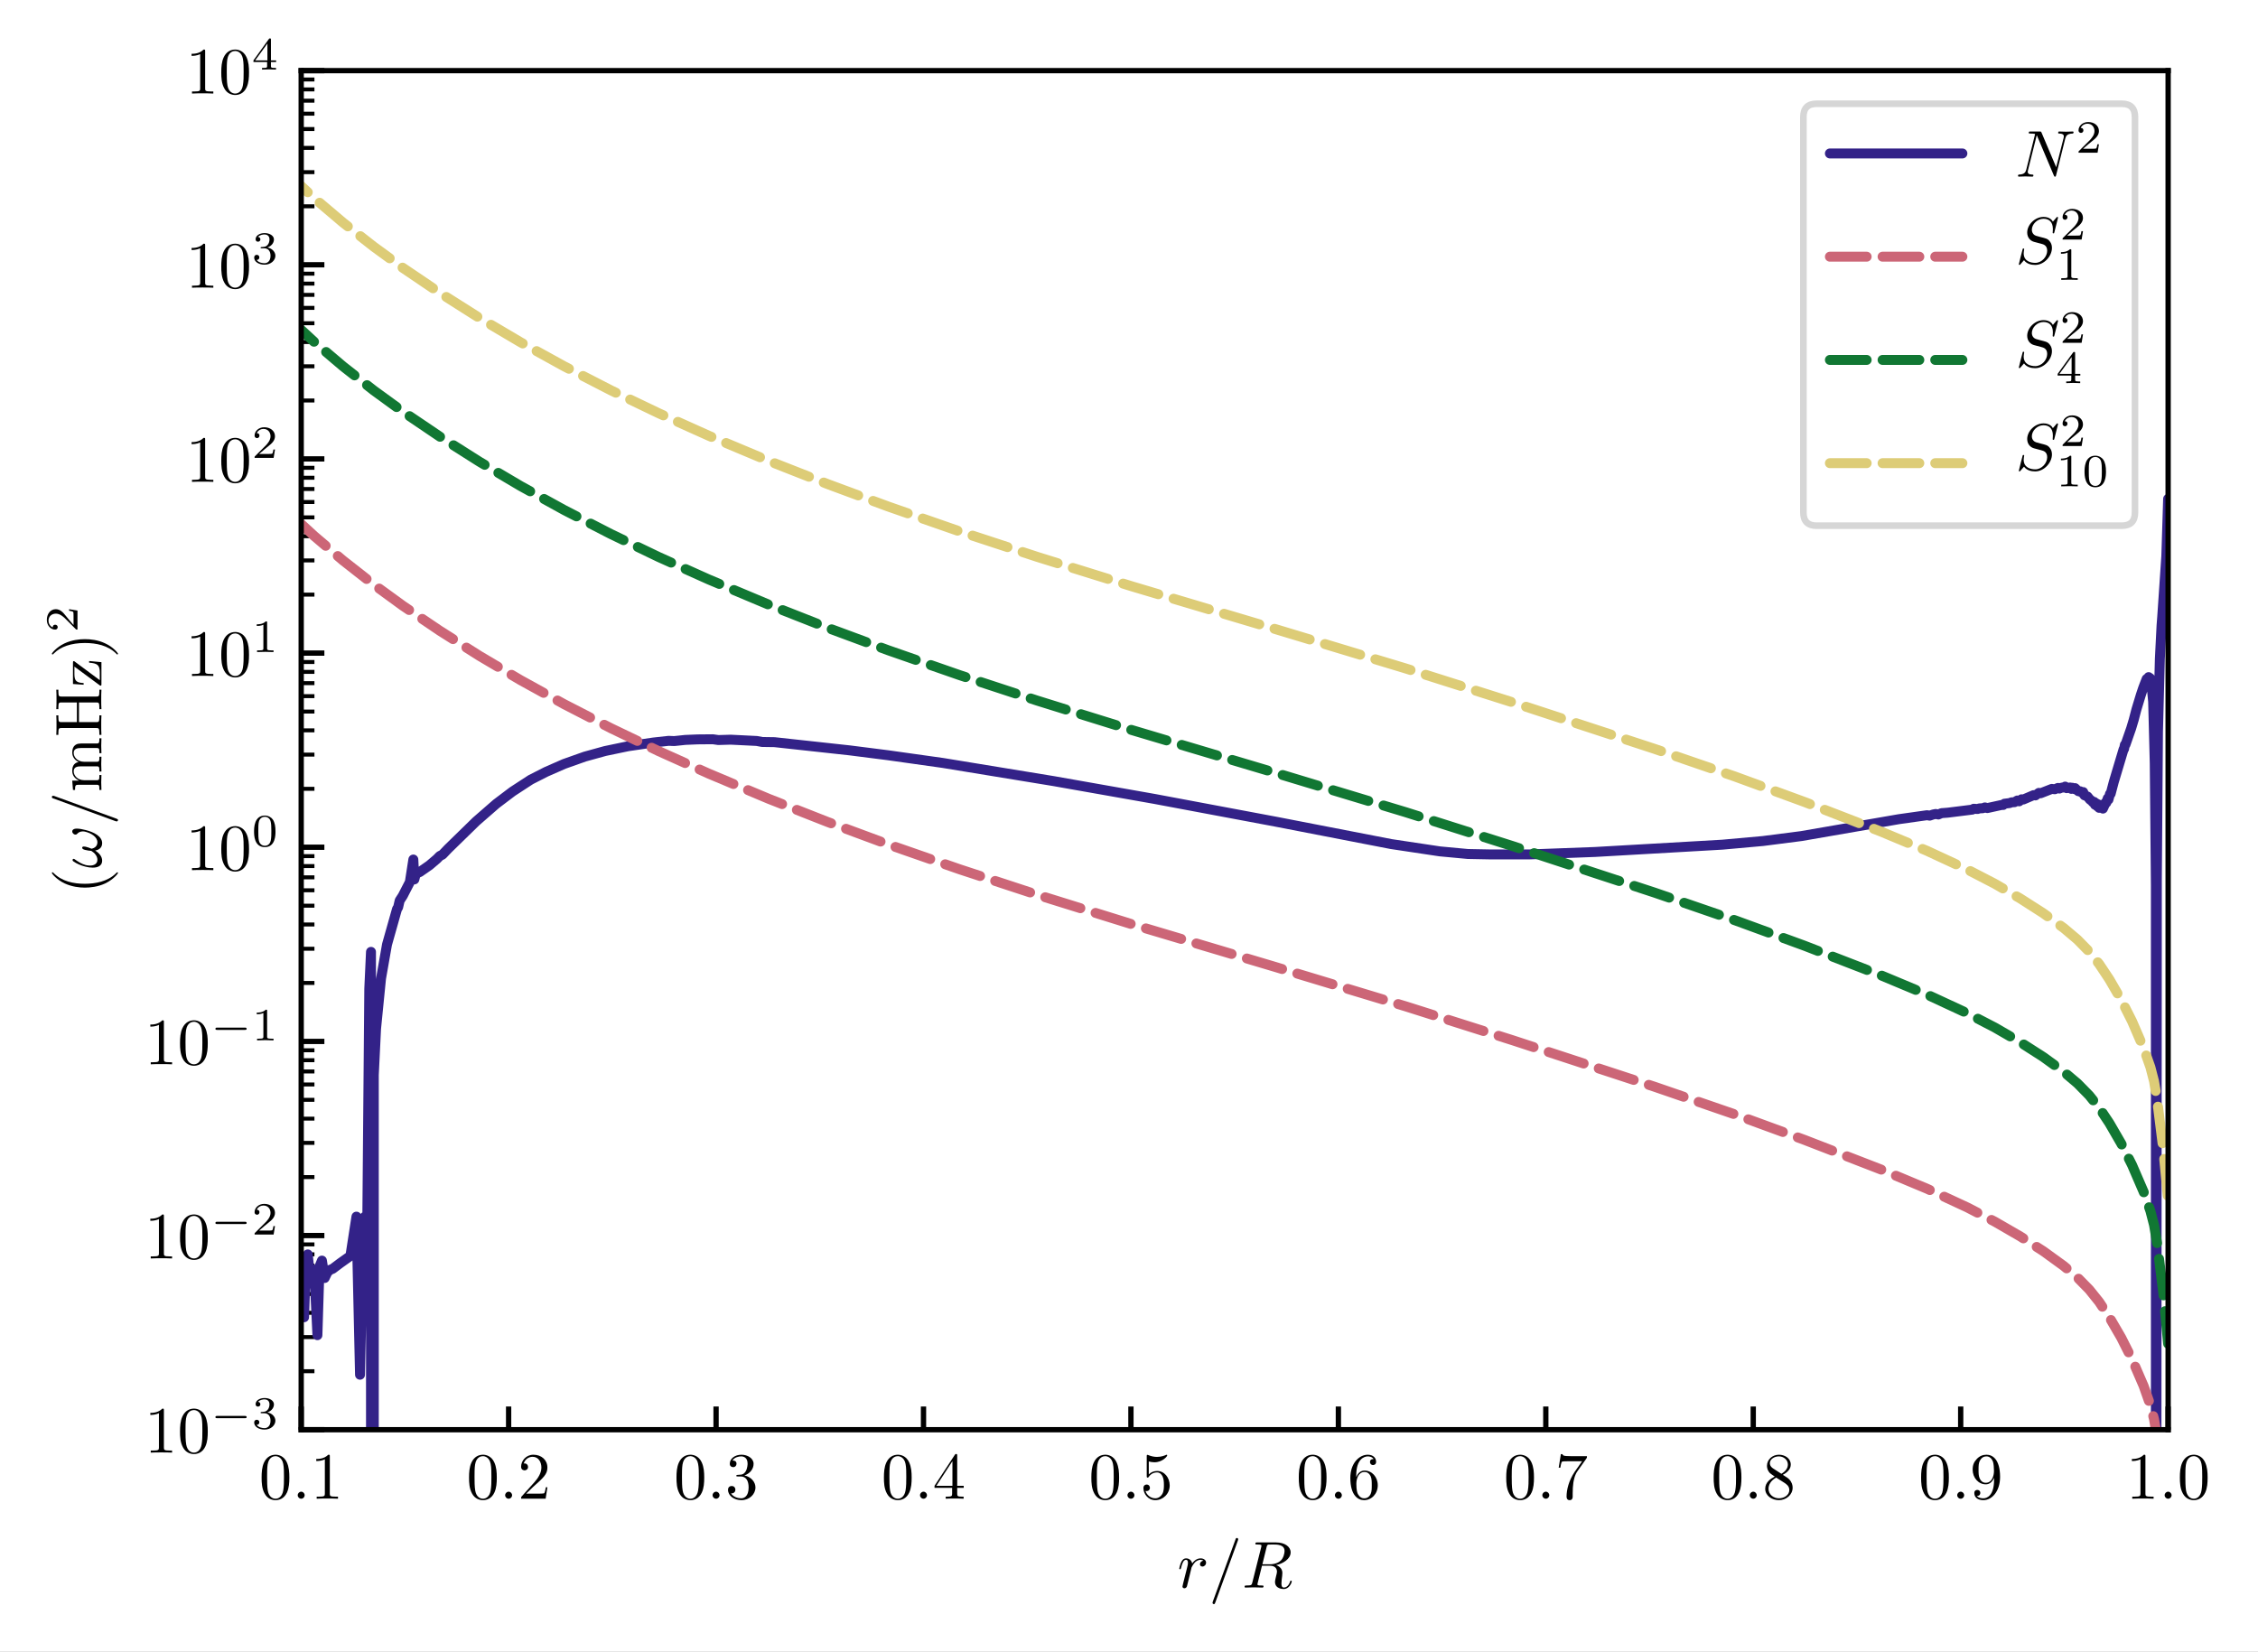 <?xml version="1.0" encoding="UTF-8"?>
<svg xmlns="http://www.w3.org/2000/svg" xmlns:xlink="http://www.w3.org/1999/xlink" width="340.816pt" height="249.306pt" viewBox="0 0 340.816 249.306" version="1.1">
<rect x="0" y="0" width="340.816" height="249.306" fill="#808080" stroke="none"/>
<defs>
<g>
<symbol overflow="visible" id="glyph0-0">
<path style="stroke:none;" d=""/>
</symbol>
<symbol overflow="visible" id="glyph0-1">
<path style="stroke:none;" d="M 4.578 -3.188 C 4.578 -3.984 4.531 -4.781 4.188 -5.516 C 3.734 -6.484 2.906 -6.641 2.5 -6.641 C 1.891 -6.641 1.172 -6.375 0.75 -5.453 C 0.438 -4.766 0.391 -3.984 0.391 -3.188 C 0.391 -2.438 0.422 -1.547 0.844 -0.781 C 1.266 0.016 2 0.219 2.484 0.219 C 3.016 0.219 3.781 0.016 4.219 -0.938 C 4.531 -1.625 4.578 -2.406 4.578 -3.188 Z M 3.766 -3.312 C 3.766 -2.562 3.766 -1.891 3.656 -1.25 C 3.5 -0.297 2.938 0 2.484 0 C 2.094 0 1.5 -0.25 1.328 -1.203 C 1.219 -1.797 1.219 -2.719 1.219 -3.312 C 1.219 -3.953 1.219 -4.609 1.297 -5.141 C 1.484 -6.328 2.234 -6.422 2.484 -6.422 C 2.812 -6.422 3.469 -6.234 3.656 -5.25 C 3.766 -4.688 3.766 -3.938 3.766 -3.312 Z M 3.766 -3.312 "/>
</symbol>
<symbol overflow="visible" id="glyph0-2">
<path style="stroke:none;" d="M 4.172 0 L 4.172 -0.312 L 3.859 -0.312 C 2.953 -0.312 2.938 -0.422 2.938 -0.781 L 2.938 -6.375 C 2.938 -6.625 2.938 -6.641 2.703 -6.641 C 2.078 -6 1.203 -6 0.891 -6 L 0.891 -5.688 C 1.094 -5.688 1.672 -5.688 2.188 -5.953 L 2.188 -0.781 C 2.188 -0.422 2.156 -0.312 1.266 -0.312 L 0.953 -0.312 L 0.953 0 C 1.297 -0.031 2.156 -0.031 2.562 -0.031 C 2.953 -0.031 3.828 -0.031 4.172 0 Z M 4.172 0 "/>
</symbol>
<symbol overflow="visible" id="glyph0-3">
<path style="stroke:none;" d="M 4.469 -1.734 L 4.234 -1.734 C 4.172 -1.438 4.109 -1 4 -0.844 C 3.938 -0.766 3.281 -0.766 3.062 -0.766 L 1.266 -0.766 L 2.328 -1.797 C 3.875 -3.172 4.469 -3.703 4.469 -4.703 C 4.469 -5.844 3.578 -6.641 2.359 -6.641 C 1.234 -6.641 0.5 -5.719 0.5 -4.828 C 0.5 -4.281 1 -4.281 1.031 -4.281 C 1.203 -4.281 1.547 -4.391 1.547 -4.812 C 1.547 -5.062 1.359 -5.328 1.016 -5.328 C 0.938 -5.328 0.922 -5.328 0.891 -5.312 C 1.109 -5.969 1.656 -6.328 2.234 -6.328 C 3.141 -6.328 3.562 -5.516 3.562 -4.703 C 3.562 -3.906 3.078 -3.125 2.516 -2.5 L 0.609 -0.375 C 0.5 -0.266 0.5 -0.234 0.5 0 L 4.203 0 Z M 4.469 -1.734 "/>
</symbol>
<symbol overflow="visible" id="glyph0-4">
<path style="stroke:none;" d="M 4.562 -1.703 C 4.562 -2.516 3.922 -3.297 2.891 -3.516 C 3.703 -3.781 4.281 -4.469 4.281 -5.266 C 4.281 -6.078 3.406 -6.641 2.453 -6.641 C 1.453 -6.641 0.688 -6.047 0.688 -5.281 C 0.688 -4.953 0.906 -4.766 1.203 -4.766 C 1.5 -4.766 1.703 -4.984 1.703 -5.281 C 1.703 -5.766 1.234 -5.766 1.094 -5.766 C 1.391 -6.266 2.047 -6.391 2.406 -6.391 C 2.828 -6.391 3.375 -6.172 3.375 -5.281 C 3.375 -5.156 3.344 -4.578 3.094 -4.141 C 2.797 -3.656 2.453 -3.625 2.203 -3.625 C 2.125 -3.609 1.891 -3.594 1.812 -3.594 C 1.734 -3.578 1.672 -3.562 1.672 -3.469 C 1.672 -3.359 1.734 -3.359 1.906 -3.359 L 2.344 -3.359 C 3.156 -3.359 3.531 -2.688 3.531 -1.703 C 3.531 -0.344 2.844 -0.062 2.406 -0.062 C 1.969 -0.062 1.219 -0.234 0.875 -0.812 C 1.219 -0.766 1.531 -0.984 1.531 -1.359 C 1.531 -1.719 1.266 -1.922 0.984 -1.922 C 0.734 -1.922 0.422 -1.781 0.422 -1.344 C 0.422 -0.438 1.344 0.219 2.438 0.219 C 3.656 0.219 4.562 -0.688 4.562 -1.703 Z M 4.562 -1.703 "/>
</symbol>
<symbol overflow="visible" id="glyph0-5">
<path style="stroke:none;" d="M 4.688 -1.641 L 4.688 -1.953 L 3.703 -1.953 L 3.703 -6.484 C 3.703 -6.688 3.703 -6.75 3.531 -6.75 C 3.453 -6.75 3.422 -6.75 3.344 -6.625 L 0.281 -1.953 L 0.281 -1.641 L 2.938 -1.641 L 2.938 -0.781 C 2.938 -0.422 2.906 -0.312 2.172 -0.312 L 1.969 -0.312 L 1.969 0 C 2.375 -0.031 2.891 -0.031 3.312 -0.031 C 3.734 -0.031 4.25 -0.031 4.672 0 L 4.672 -0.312 L 4.453 -0.312 C 3.719 -0.312 3.703 -0.422 3.703 -0.781 L 3.703 -1.641 Z M 2.984 -1.953 L 0.562 -1.953 L 2.984 -5.672 Z M 2.984 -1.953 "/>
</symbol>
<symbol overflow="visible" id="glyph0-6">
<path style="stroke:none;" d="M 4.469 -2 C 4.469 -3.188 3.656 -4.188 2.578 -4.188 C 2.109 -4.188 1.672 -4.031 1.312 -3.672 L 1.312 -5.625 C 1.516 -5.562 1.844 -5.5 2.156 -5.5 C 3.391 -5.5 4.094 -6.406 4.094 -6.531 C 4.094 -6.594 4.062 -6.641 3.984 -6.641 C 3.984 -6.641 3.953 -6.641 3.906 -6.609 C 3.703 -6.516 3.219 -6.312 2.547 -6.312 C 2.156 -6.312 1.688 -6.391 1.219 -6.594 C 1.141 -6.625 1.109 -6.625 1.109 -6.625 C 1 -6.625 1 -6.547 1 -6.391 L 1 -3.438 C 1 -3.266 1 -3.188 1.141 -3.188 C 1.219 -3.188 1.234 -3.203 1.281 -3.266 C 1.391 -3.422 1.75 -3.969 2.562 -3.969 C 3.078 -3.969 3.328 -3.516 3.406 -3.328 C 3.562 -2.953 3.594 -2.578 3.594 -2.078 C 3.594 -1.719 3.594 -1.125 3.344 -0.703 C 3.109 -0.312 2.734 -0.062 2.281 -0.062 C 1.562 -0.062 0.984 -0.594 0.812 -1.172 C 0.844 -1.172 0.875 -1.156 0.984 -1.156 C 1.312 -1.156 1.484 -1.406 1.484 -1.641 C 1.484 -1.891 1.312 -2.141 0.984 -2.141 C 0.844 -2.141 0.5 -2.062 0.5 -1.609 C 0.5 -0.75 1.188 0.219 2.297 0.219 C 3.453 0.219 4.469 -0.734 4.469 -2 Z M 4.469 -2 "/>
</symbol>
<symbol overflow="visible" id="glyph0-7">
<path style="stroke:none;" d="M 4.562 -2.031 C 4.562 -3.297 3.672 -4.25 2.562 -4.25 C 1.891 -4.25 1.516 -3.75 1.312 -3.266 L 1.312 -3.516 C 1.312 -6.031 2.547 -6.391 3.062 -6.391 C 3.297 -6.391 3.719 -6.328 3.938 -5.984 C 3.781 -5.984 3.391 -5.984 3.391 -5.547 C 3.391 -5.234 3.625 -5.078 3.844 -5.078 C 4 -5.078 4.312 -5.172 4.312 -5.562 C 4.312 -6.156 3.875 -6.641 3.047 -6.641 C 1.766 -6.641 0.422 -5.359 0.422 -3.156 C 0.422 -0.484 1.578 0.219 2.5 0.219 C 3.609 0.219 4.562 -0.719 4.562 -2.031 Z M 3.656 -2.047 C 3.656 -1.562 3.656 -1.062 3.484 -0.703 C 3.188 -0.109 2.734 -0.062 2.5 -0.062 C 1.875 -0.062 1.578 -0.656 1.516 -0.812 C 1.328 -1.281 1.328 -2.078 1.328 -2.25 C 1.328 -3.031 1.656 -4.031 2.547 -4.031 C 2.719 -4.031 3.172 -4.031 3.484 -3.406 C 3.656 -3.047 3.656 -2.531 3.656 -2.047 Z M 3.656 -2.047 "/>
</symbol>
<symbol overflow="visible" id="glyph0-8">
<path style="stroke:none;" d="M 4.828 -6.422 L 2.406 -6.422 C 1.203 -6.422 1.172 -6.547 1.141 -6.734 L 0.891 -6.734 L 0.562 -4.688 L 0.812 -4.688 C 0.844 -4.844 0.922 -5.469 1.062 -5.594 C 1.125 -5.656 1.906 -5.656 2.031 -5.656 L 4.094 -5.656 L 2.984 -4.078 C 2.078 -2.734 1.75 -1.344 1.75 -0.328 C 1.75 -0.234 1.75 0.219 2.219 0.219 C 2.672 0.219 2.672 -0.234 2.672 -0.328 L 2.672 -0.844 C 2.672 -1.391 2.703 -1.938 2.781 -2.469 C 2.828 -2.703 2.953 -3.562 3.406 -4.172 L 4.75 -6.078 C 4.828 -6.188 4.828 -6.203 4.828 -6.422 Z M 4.828 -6.422 "/>
</symbol>
<symbol overflow="visible" id="glyph0-9">
<path style="stroke:none;" d="M 4.562 -1.672 C 4.562 -2.031 4.453 -2.484 4.062 -2.906 C 3.875 -3.109 3.719 -3.203 3.078 -3.609 C 3.797 -3.984 4.281 -4.5 4.281 -5.156 C 4.281 -6.078 3.406 -6.641 2.5 -6.641 C 1.5 -6.641 0.688 -5.906 0.688 -4.969 C 0.688 -4.797 0.703 -4.344 1.125 -3.875 C 1.234 -3.766 1.609 -3.516 1.859 -3.344 C 1.281 -3.047 0.422 -2.5 0.422 -1.5 C 0.422 -0.453 1.438 0.219 2.484 0.219 C 3.609 0.219 4.562 -0.609 4.562 -1.672 Z M 3.844 -5.156 C 3.844 -4.578 3.453 -4.109 2.859 -3.766 L 1.625 -4.562 C 1.172 -4.859 1.125 -5.188 1.125 -5.359 C 1.125 -5.969 1.781 -6.391 2.484 -6.391 C 3.203 -6.391 3.844 -5.875 3.844 -5.156 Z M 4.062 -1.312 C 4.062 -0.578 3.312 -0.062 2.5 -0.062 C 1.641 -0.062 0.922 -0.672 0.922 -1.5 C 0.922 -2.078 1.234 -2.719 2.078 -3.188 L 3.312 -2.406 C 3.594 -2.219 4.062 -1.922 4.062 -1.312 Z M 4.062 -1.312 "/>
</symbol>
<symbol overflow="visible" id="glyph0-10">
<path style="stroke:none;" d="M 4.562 -3.281 C 4.562 -5.969 3.406 -6.641 2.516 -6.641 C 1.969 -6.641 1.484 -6.453 1.062 -6.016 C 0.641 -5.562 0.422 -5.141 0.422 -4.391 C 0.422 -3.156 1.297 -2.172 2.406 -2.172 C 3.016 -2.172 3.422 -2.594 3.656 -3.172 L 3.656 -2.844 C 3.656 -0.516 2.625 -0.062 2.047 -0.062 C 1.875 -0.062 1.328 -0.078 1.062 -0.422 C 1.5 -0.422 1.578 -0.703 1.578 -0.875 C 1.578 -1.188 1.344 -1.328 1.125 -1.328 C 0.969 -1.328 0.672 -1.25 0.672 -0.859 C 0.672 -0.188 1.203 0.219 2.047 0.219 C 3.344 0.219 4.562 -1.141 4.562 -3.281 Z M 3.641 -4.203 C 3.641 -3.375 3.297 -2.406 2.422 -2.406 C 2.266 -2.406 1.797 -2.406 1.5 -3.031 C 1.312 -3.406 1.312 -3.891 1.312 -4.391 C 1.312 -4.922 1.312 -5.391 1.531 -5.766 C 1.797 -6.266 2.172 -6.391 2.516 -6.391 C 2.984 -6.391 3.312 -6.047 3.484 -5.609 C 3.594 -5.281 3.641 -4.656 3.641 -4.203 Z M 3.641 -4.203 "/>
</symbol>
<symbol overflow="visible" id="glyph1-0">
<path style="stroke:none;" d=""/>
</symbol>
<symbol overflow="visible" id="glyph1-1">
<path style="stroke:none;" d="M 1.906 -0.531 C 1.906 -0.812 1.672 -1.062 1.391 -1.062 C 1.094 -1.062 0.859 -0.812 0.859 -0.531 C 0.859 -0.234 1.094 0 1.391 0 C 1.672 0 1.906 -0.234 1.906 -0.531 Z M 1.906 -0.531 "/>
</symbol>
<symbol overflow="visible" id="glyph1-2">
<path style="stroke:none;" d="M 4.344 -3.766 C 4.344 -4.109 4.031 -4.406 3.516 -4.406 C 2.875 -4.406 2.438 -3.922 2.25 -3.641 C 2.156 -4.094 1.797 -4.406 1.328 -4.406 C 0.875 -4.406 0.688 -4.016 0.594 -3.844 C 0.422 -3.5 0.297 -2.906 0.297 -2.875 C 0.297 -2.766 0.406 -2.766 0.406 -2.766 C 0.516 -2.766 0.516 -2.781 0.578 -3 C 0.75 -3.703 0.953 -4.188 1.312 -4.188 C 1.469 -4.188 1.609 -4.109 1.609 -3.734 C 1.609 -3.516 1.578 -3.406 1.453 -2.891 L 0.875 -0.594 C 0.844 -0.438 0.781 -0.203 0.781 -0.156 C 0.781 0.016 0.922 0.109 1.078 0.109 C 1.203 0.109 1.375 0.031 1.453 -0.172 C 1.469 -0.203 1.797 -1.562 1.844 -1.75 L 2.156 -3.047 C 2.203 -3.172 2.484 -3.641 2.719 -3.859 C 2.797 -3.922 3.094 -4.188 3.516 -4.188 C 3.781 -4.188 3.938 -4.062 3.938 -4.062 C 3.641 -4.016 3.422 -3.781 3.422 -3.516 C 3.422 -3.359 3.531 -3.172 3.797 -3.172 C 4.062 -3.172 4.344 -3.406 4.344 -3.766 Z M 4.344 -3.766 "/>
</symbol>
<symbol overflow="visible" id="glyph1-3">
<path style="stroke:none;" d="M 4.422 -7.281 C 4.422 -7.391 4.344 -7.484 4.234 -7.484 C 4.156 -7.484 4.094 -7.453 4.062 -7.391 L 0.594 2.109 C 0.547 2.25 0.547 2.297 0.547 2.297 C 0.547 2.406 0.641 2.5 0.75 2.5 C 0.875 2.5 0.906 2.422 0.969 2.25 L 4.375 -7.094 C 4.422 -7.234 4.422 -7.281 4.422 -7.281 Z M 4.422 -7.281 "/>
</symbol>
<symbol overflow="visible" id="glyph1-4">
<path style="stroke:none;" d="M 6.438 -5.516 C 6.438 -5.172 6.281 -4.484 5.891 -4.094 C 5.625 -3.844 5.109 -3.516 4.203 -3.516 L 3.094 -3.516 L 3.734 -6.125 C 3.797 -6.359 3.828 -6.453 4.016 -6.484 C 4.109 -6.5 4.422 -6.5 4.625 -6.5 C 5.328 -6.5 6.438 -6.5 6.438 -5.516 Z M 7.531 -0.922 C 7.531 -1.047 7.406 -1.047 7.406 -1.047 C 7.312 -1.047 7.297 -0.984 7.281 -0.906 C 7.031 -0.172 6.594 0 6.375 0 C 6.047 0 5.969 -0.219 5.969 -0.609 C 5.969 -0.922 6.031 -1.422 6.078 -1.75 C 6.094 -1.891 6.109 -2.078 6.109 -2.219 C 6.109 -2.984 5.438 -3.297 5.172 -3.391 C 6.188 -3.609 7.359 -4.312 7.359 -5.312 C 7.359 -6.172 6.469 -6.812 5.156 -6.812 L 2.328 -6.812 C 2.125 -6.812 2.031 -6.812 2.031 -6.609 C 2.031 -6.5 2.125 -6.5 2.312 -6.5 C 2.312 -6.5 2.516 -6.5 2.688 -6.484 C 2.875 -6.453 2.953 -6.453 2.953 -6.312 C 2.953 -6.281 2.953 -6.25 2.922 -6.125 L 1.578 -0.781 C 1.484 -0.391 1.469 -0.312 0.672 -0.312 C 0.5 -0.312 0.406 -0.312 0.406 -0.109 C 0.406 0 0.547 0 0.547 0 L 1.797 -0.031 L 3.078 0 C 3.156 0 3.266 0 3.266 -0.203 C 3.266 -0.312 3.188 -0.312 2.984 -0.312 C 2.625 -0.312 2.344 -0.312 2.344 -0.484 C 2.344 -0.547 2.359 -0.594 2.375 -0.656 L 3.031 -3.297 L 4.219 -3.297 C 5.125 -3.297 5.297 -2.734 5.297 -2.391 C 5.297 -2.25 5.219 -1.938 5.156 -1.703 C 5.094 -1.422 5 -1.062 5 -0.859 C 5 0.219 6.203 0.219 6.328 0.219 C 7.172 0.219 7.531 -0.781 7.531 -0.922 Z M 7.531 -0.922 "/>
</symbol>
<symbol overflow="visible" id="glyph1-5">
<path style="stroke:none;" d="M 8.781 -6.703 C 8.781 -6.703 8.781 -6.812 8.656 -6.812 C 8.328 -6.812 7.969 -6.781 7.641 -6.781 C 7.312 -6.781 6.953 -6.812 6.625 -6.812 C 6.562 -6.812 6.453 -6.812 6.453 -6.609 C 6.453 -6.5 6.547 -6.5 6.625 -6.5 C 7.203 -6.484 7.312 -6.281 7.312 -6.062 C 7.312 -6.031 7.281 -5.875 7.281 -5.859 L 6.156 -1.422 L 3.953 -6.625 C 3.875 -6.797 3.875 -6.812 3.641 -6.812 L 2.297 -6.812 C 2.109 -6.812 2.016 -6.812 2.016 -6.609 C 2.016 -6.5 2.109 -6.5 2.297 -6.5 C 2.344 -6.5 2.969 -6.5 2.969 -6.406 L 1.641 -1.062 C 1.531 -0.656 1.359 -0.344 0.562 -0.312 C 0.5 -0.312 0.391 -0.297 0.391 -0.109 C 0.391 -0.047 0.438 0 0.516 0 C 0.844 0 1.188 -0.031 1.516 -0.031 C 1.859 -0.031 2.219 0 2.547 0 C 2.594 0 2.719 0 2.719 -0.203 C 2.719 -0.297 2.625 -0.312 2.516 -0.312 C 1.938 -0.328 1.859 -0.547 1.859 -0.75 C 1.859 -0.812 1.875 -0.875 1.906 -0.984 L 3.219 -6.234 C 3.266 -6.188 3.266 -6.156 3.312 -6.062 L 5.797 -0.188 C 5.859 -0.016 5.891 0 5.984 0 C 6.094 0 6.094 -0.031 6.141 -0.203 L 7.531 -5.766 C 7.641 -6.156 7.812 -6.469 8.609 -6.5 C 8.656 -6.5 8.781 -6.516 8.781 -6.703 Z M 8.781 -6.703 "/>
</symbol>
<symbol overflow="visible" id="glyph1-6">
<path style="stroke:none;" d="M 5.516 -2.344 C 5.516 -3.031 5.172 -3.375 5.031 -3.516 C 4.797 -3.734 4.641 -3.781 3.766 -4 L 3.094 -4.188 C 2.828 -4.281 2.484 -4.562 2.484 -5.094 C 2.484 -5.906 3.281 -6.75 4.234 -6.75 C 5.047 -6.75 5.656 -6.312 5.656 -5.203 C 5.656 -4.891 5.625 -4.703 5.625 -4.641 C 5.625 -4.641 5.625 -4.547 5.734 -4.547 C 5.844 -4.547 5.859 -4.578 5.891 -4.75 L 6.438 -6.922 C 6.438 -6.953 6.406 -7.031 6.312 -7.031 C 6.266 -7.031 6.266 -7.016 6.141 -6.875 L 5.656 -6.312 C 5.406 -6.781 4.891 -7.031 4.234 -7.031 C 2.969 -7.031 1.781 -5.875 1.781 -4.672 C 1.781 -3.875 2.297 -3.406 2.812 -3.266 L 3.875 -2.984 C 4.25 -2.891 4.797 -2.734 4.797 -1.922 C 4.797 -1.031 3.984 -0.094 3 -0.094 C 2.359 -0.094 1.25 -0.312 1.25 -1.547 C 1.25 -1.781 1.312 -2.031 1.312 -2.078 C 1.328 -2.125 1.328 -2.156 1.328 -2.156 C 1.328 -2.25 1.266 -2.266 1.219 -2.266 C 1.172 -2.266 1.141 -2.25 1.109 -2.219 C 1.078 -2.188 0.516 0.094 0.516 0.125 C 0.516 0.172 0.562 0.219 0.625 0.219 C 0.672 0.219 0.688 0.203 0.812 0.062 L 1.297 -0.5 C 1.719 0.078 2.406 0.219 2.984 0.219 C 4.344 0.219 5.516 -1.109 5.516 -2.344 Z M 5.516 -2.344 "/>
</symbol>
<symbol overflow="visible" id="glyph2-0">
<path style="stroke:none;" d=""/>
</symbol>
<symbol overflow="visible" id="glyph2-1">
<path style="stroke:none;" d="M 5.469 -1.734 C 5.469 -1.922 5.297 -1.922 5.203 -1.922 L 1.016 -1.922 C 0.906 -1.922 0.75 -1.922 0.75 -1.734 C 0.75 -1.578 0.922 -1.578 1.016 -1.578 L 5.203 -1.578 C 5.297 -1.578 5.469 -1.578 5.469 -1.734 Z M 5.469 -1.734 "/>
</symbol>
<symbol overflow="visible" id="glyph3-0">
<path style="stroke:none;" d=""/>
</symbol>
<symbol overflow="visible" id="glyph3-1">
<path style="stroke:none;" d="M 3.578 -1.203 C 3.578 -1.75 3.141 -2.297 2.375 -2.453 C 3.094 -2.719 3.359 -3.234 3.359 -3.672 C 3.359 -4.219 2.734 -4.625 1.953 -4.625 C 1.188 -4.625 0.594 -4.25 0.594 -3.688 C 0.594 -3.453 0.75 -3.328 0.953 -3.328 C 1.172 -3.328 1.312 -3.484 1.312 -3.672 C 1.312 -3.875 1.172 -4.031 0.953 -4.047 C 1.203 -4.344 1.672 -4.422 1.938 -4.422 C 2.25 -4.422 2.688 -4.266 2.688 -3.672 C 2.688 -3.375 2.594 -3.047 2.406 -2.844 C 2.188 -2.578 1.984 -2.562 1.641 -2.531 C 1.469 -2.516 1.453 -2.516 1.422 -2.516 C 1.422 -2.516 1.344 -2.5 1.344 -2.422 C 1.344 -2.328 1.406 -2.328 1.531 -2.328 L 1.906 -2.328 C 2.453 -2.328 2.844 -1.953 2.844 -1.203 C 2.844 -0.344 2.328 -0.078 1.938 -0.078 C 1.656 -0.078 1.031 -0.156 0.75 -0.578 C 1.078 -0.578 1.156 -0.812 1.156 -0.969 C 1.156 -1.188 0.984 -1.344 0.766 -1.344 C 0.578 -1.344 0.375 -1.219 0.375 -0.938 C 0.375 -0.281 1.094 0.141 1.938 0.141 C 2.906 0.141 3.578 -0.516 3.578 -1.203 Z M 3.578 -1.203 "/>
</symbol>
<symbol overflow="visible" id="glyph3-2">
<path style="stroke:none;" d="M 3.516 -1.266 L 3.281 -1.266 C 3.266 -1.109 3.188 -0.703 3.094 -0.641 C 3.047 -0.594 2.516 -0.594 2.406 -0.594 L 1.125 -0.594 C 1.859 -1.234 2.109 -1.438 2.516 -1.766 C 3.031 -2.172 3.516 -2.609 3.516 -3.266 C 3.516 -4.109 2.781 -4.625 1.891 -4.625 C 1.031 -4.625 0.438 -4.016 0.438 -3.375 C 0.438 -3.031 0.734 -2.984 0.812 -2.984 C 0.969 -2.984 1.172 -3.109 1.172 -3.359 C 1.172 -3.484 1.125 -3.734 0.766 -3.734 C 0.984 -4.219 1.453 -4.375 1.781 -4.375 C 2.484 -4.375 2.844 -3.828 2.844 -3.266 C 2.844 -2.656 2.406 -2.188 2.188 -1.938 L 0.516 -0.266 C 0.438 -0.203 0.438 -0.188 0.438 0 L 3.312 0 Z M 3.516 -1.266 "/>
</symbol>
<symbol overflow="visible" id="glyph3-3">
<path style="stroke:none;" d="M 3.297 0 L 3.297 -0.25 L 3.031 -0.25 C 2.328 -0.25 2.328 -0.344 2.328 -0.578 L 2.328 -4.438 C 2.328 -4.625 2.328 -4.625 2.125 -4.625 C 1.672 -4.188 1.047 -4.188 0.766 -4.188 L 0.766 -3.938 C 0.922 -3.938 1.391 -3.938 1.766 -4.125 L 1.766 -0.578 C 1.766 -0.344 1.766 -0.25 1.078 -0.25 L 0.812 -0.25 L 0.812 0 L 2.047 -0.031 Z M 3.297 0 "/>
</symbol>
<symbol overflow="visible" id="glyph3-4">
<path style="stroke:none;" d="M 3.594 -2.219 C 3.594 -2.984 3.5 -3.547 3.188 -4.031 C 2.969 -4.344 2.531 -4.625 1.984 -4.625 C 0.359 -4.625 0.359 -2.719 0.359 -2.219 C 0.359 -1.719 0.359 0.141 1.984 0.141 C 3.594 0.141 3.594 -1.719 3.594 -2.219 Z M 2.969 -2.312 C 2.969 -1.797 2.969 -1.281 2.875 -0.844 C 2.734 -0.203 2.266 -0.062 1.984 -0.062 C 1.656 -0.062 1.234 -0.25 1.094 -0.812 C 1 -1.219 1 -1.797 1 -2.312 C 1 -2.828 1 -3.359 1.094 -3.734 C 1.25 -4.281 1.688 -4.438 1.984 -4.438 C 2.359 -4.438 2.719 -4.203 2.844 -3.797 C 2.953 -3.422 2.969 -2.922 2.969 -2.312 Z M 2.969 -2.312 "/>
</symbol>
<symbol overflow="visible" id="glyph3-5">
<path style="stroke:none;" d="M 3.688 -1.141 L 3.688 -1.391 L 2.906 -1.391 L 2.906 -4.5 C 2.906 -4.641 2.906 -4.703 2.766 -4.703 C 2.672 -4.703 2.641 -4.703 2.578 -4.594 L 0.266 -1.391 L 0.266 -1.141 L 2.328 -1.141 L 2.328 -0.578 C 2.328 -0.328 2.328 -0.25 1.75 -0.25 L 1.562 -0.25 L 1.562 0 L 2.609 -0.031 L 3.672 0 L 3.672 -0.25 L 3.484 -0.25 C 2.906 -0.25 2.906 -0.328 2.906 -0.578 L 2.906 -1.141 Z M 2.375 -1.391 L 0.531 -1.391 L 2.375 -3.938 Z M 2.375 -1.391 "/>
</symbol>
<symbol overflow="visible" id="glyph4-0">
<path style="stroke:none;" d=""/>
</symbol>
<symbol overflow="visible" id="glyph4-1">
<path style="stroke:none;" d="M 2.391 -3.297 C 2.359 -3.297 2.344 -3.297 2.172 -3.125 C 0.922 -1.891 -0.969 -1.562 -2.5 -1.562 C -4.234 -1.562 -5.969 -1.938 -7.203 -3.172 C -7.328 -3.297 -7.344 -3.297 -7.375 -3.297 C -7.453 -3.297 -7.484 -3.266 -7.484 -3.203 C -7.484 -3.094 -6.797 -2.203 -5.531 -1.609 C -4.438 -1.109 -3.328 -0.984 -2.5 -0.984 C -1.719 -0.984 -0.516 -1.094 0.625 -1.641 C 1.844 -2.25 2.5 -3.094 2.5 -3.203 C 2.5 -3.266 2.469 -3.297 2.391 -3.297 Z M 2.391 -3.297 "/>
</symbol>
<symbol overflow="visible" id="glyph4-2">
<path style="stroke:none;" d="M 0 -8.109 L -0.312 -8.109 C -0.312 -7.594 -0.312 -7.344 -0.609 -7.328 L -2.516 -7.328 C -3.375 -7.328 -3.672 -7.328 -4.031 -7.016 C -4.203 -6.875 -4.406 -6.547 -4.406 -5.969 C -4.406 -5.141 -3.812 -4.688 -3.422 -4.531 C -4.297 -4.391 -4.406 -3.656 -4.406 -3.203 C -4.406 -2.469 -3.984 -2 -3.359 -1.719 L -4.406 -1.719 L -4.297 -0.312 L -3.984 -0.312 C -3.984 -1.016 -3.922 -1.094 -3.422 -1.094 L -0.75 -1.094 C -0.312 -1.094 -0.312 -0.984 -0.312 -0.312 L 0 -0.312 L -0.031 -1.453 L 0 -2.562 L -0.312 -2.562 C -0.312 -1.891 -0.312 -1.781 -0.75 -1.781 L -2.594 -1.781 C -3.625 -1.781 -4.188 -2.5 -4.188 -3.125 C -4.188 -3.766 -3.656 -3.875 -3.078 -3.875 L -0.75 -3.875 C -0.312 -3.875 -0.312 -3.766 -0.312 -3.094 L 0 -3.094 L -0.031 -4.219 L 0 -5.328 L -0.312 -5.328 C -0.312 -4.672 -0.312 -4.562 -0.75 -4.562 L -2.594 -4.562 C -3.625 -4.562 -4.188 -5.266 -4.188 -5.906 C -4.188 -6.531 -3.656 -6.641 -3.078 -6.641 L -0.75 -6.641 C -0.312 -6.641 -0.312 -6.531 -0.312 -5.859 L 0 -5.859 L -0.031 -6.984 Z M 0 -8.109 "/>
</symbol>
<symbol overflow="visible" id="glyph4-3">
<path style="stroke:none;" d="M 0 -7.141 L -0.312 -7.141 L -0.312 -6.891 C -0.312 -6.125 -0.422 -6.109 -0.781 -6.109 L -6.031 -6.109 C -6.391 -6.109 -6.5 -6.125 -6.5 -6.891 L -6.5 -7.141 L -6.812 -7.141 C -6.781 -6.781 -6.781 -6.047 -6.781 -5.672 C -6.781 -5.297 -6.781 -4.547 -6.812 -4.203 L -6.5 -4.203 L -6.5 -4.438 C -6.5 -5.203 -6.391 -5.219 -6.031 -5.219 L -3.703 -5.219 L -3.703 -2.25 L -6.031 -2.25 C -6.391 -2.25 -6.5 -2.266 -6.5 -3.031 L -6.5 -3.266 L -6.812 -3.266 C -6.781 -2.922 -6.781 -2.188 -6.781 -1.797 C -6.781 -1.422 -6.781 -0.672 -6.812 -0.328 L -6.5 -0.328 L -6.5 -0.562 C -6.5 -1.328 -6.391 -1.359 -6.031 -1.359 L -0.781 -1.359 C -0.422 -1.359 -0.312 -1.328 -0.312 -0.562 L -0.312 -0.328 L 0 -0.328 C -0.031 -0.672 -0.031 -1.422 -0.031 -1.797 C -0.031 -2.172 -0.031 -2.922 0 -3.266 L -0.312 -3.266 L -0.312 -3.031 C -0.312 -2.266 -0.422 -2.25 -0.781 -2.25 L -3.391 -2.25 L -3.391 -5.219 L -0.781 -5.219 C -0.422 -5.219 -0.312 -5.203 -0.312 -4.438 L -0.312 -4.203 L 0 -4.203 C -0.031 -4.547 -0.031 -5.281 -0.031 -5.656 C -0.031 -6.047 -0.031 -6.781 0 -7.141 Z M 0 -7.141 "/>
</symbol>
<symbol overflow="visible" id="glyph4-4">
<path style="stroke:none;" d="M -1.859 -4 L -1.859 -3.75 C -0.688 -3.656 -0.25 -3.453 -0.25 -2.297 L -0.25 -1.109 L -4 -3.891 C -4.109 -3.984 -4.125 -3.984 -4.172 -3.984 C -4.297 -3.984 -4.297 -3.891 -4.297 -3.719 L -4.297 -0.531 L -2.688 -0.422 L -2.688 -0.672 C -3.703 -0.734 -4.078 -0.922 -4.078 -2.016 L -4.078 -3.156 L -0.312 -0.375 C -0.203 -0.281 -0.188 -0.281 -0.141 -0.281 C 0 -0.281 0 -0.344 0 -0.531 L 0 -3.828 Z M -1.859 -4 "/>
</symbol>
<symbol overflow="visible" id="glyph4-5">
<path style="stroke:none;" d="M -2.5 -2.875 C -3.266 -2.875 -4.469 -2.766 -5.609 -2.219 C -6.828 -1.625 -7.484 -0.766 -7.484 -0.672 C -7.484 -0.609 -7.438 -0.562 -7.375 -0.562 C -7.344 -0.562 -7.328 -0.562 -7.141 -0.75 C -6.156 -1.734 -4.578 -2.297 -2.5 -2.297 C -0.781 -2.297 0.969 -1.938 2.219 -0.703 C 2.344 -0.562 2.359 -0.562 2.391 -0.562 C 2.453 -0.562 2.5 -0.609 2.5 -0.672 C 2.5 -0.766 1.812 -1.672 0.547 -2.25 C -0.547 -2.766 -1.656 -2.875 -2.5 -2.875 Z M -2.5 -2.875 "/>
</symbol>
<symbol overflow="visible" id="glyph5-0">
<path style="stroke:none;" d=""/>
</symbol>
<symbol overflow="visible" id="glyph5-1">
<path style="stroke:none;" d="M -2.375 -5.797 C -2.812 -5.906 -3.312 -6.016 -3.703 -6.016 C -3.969 -6.016 -4.188 -5.969 -4.312 -5.828 C -4.375 -5.766 -4.406 -5.688 -4.406 -5.594 C -4.406 -5.469 -4.344 -5.344 -4.25 -5.25 C -4.141 -5.156 -4.031 -5.109 -3.922 -5.109 C -3.828 -5.109 -3.75 -5.141 -3.672 -5.219 C -3.453 -5.469 -3.156 -5.594 -2.797 -5.594 C -2.688 -5.594 -2.547 -5.578 -2.438 -5.547 C -1.531 -5.328 -0.609 -4.75 -0.609 -3.953 C -0.609 -3.406 -0.984 -3.078 -1.5 -2.984 C -1.781 -3.109 -2.078 -3.203 -2.375 -3.281 C -2.469 -3.297 -2.562 -3.312 -2.641 -3.312 C -2.797 -3.312 -2.906 -3.266 -2.906 -3.125 C -2.906 -2.938 -2.656 -2.844 -2.438 -2.797 C -2.125 -2.719 -1.828 -2.672 -1.531 -2.656 C -1 -2.328 -0.609 -1.859 -0.609 -1.312 C -0.609 -0.703 -1.109 -0.438 -1.734 -0.438 C -1.938 -0.438 -2.156 -0.469 -2.375 -0.516 C -2.984 -0.672 -3.531 -1.031 -4.062 -1.406 C -4.109 -1.438 -4.156 -1.453 -4.203 -1.453 C -4.25 -1.453 -4.312 -1.422 -4.344 -1.359 C -4.359 -1.328 -4.359 -1.312 -4.359 -1.281 C -4.359 -1.219 -4.328 -1.141 -4.266 -1.094 C -3.703 -0.688 -3.062 -0.438 -2.438 -0.281 C -2.047 -0.172 -1.672 -0.125 -1.312 -0.125 C -0.516 -0.125 0.109 -0.422 0.109 -1.172 C 0.109 -1.797 -0.328 -2.328 -0.953 -2.703 C -0.328 -2.812 0.109 -3.156 0.109 -3.828 C 0.109 -4.859 -1.172 -5.5 -2.375 -5.797 Z M -2.375 -5.797 "/>
</symbol>
<symbol overflow="visible" id="glyph5-2">
<path style="stroke:none;" d="M -7.281 -4.422 C -7.391 -4.422 -7.484 -4.344 -7.484 -4.234 C -7.484 -4.156 -7.453 -4.094 -7.391 -4.062 L 2.109 -0.594 C 2.25 -0.547 2.297 -0.547 2.297 -0.547 C 2.406 -0.547 2.5 -0.641 2.5 -0.75 C 2.5 -0.875 2.422 -0.906 2.25 -0.969 L -7.094 -4.375 C -7.234 -4.422 -7.281 -4.422 -7.281 -4.422 Z M -7.281 -4.422 "/>
</symbol>
<symbol overflow="visible" id="glyph6-0">
<path style="stroke:none;" d=""/>
</symbol>
<symbol overflow="visible" id="glyph6-1">
<path style="stroke:none;" d="M -1.266 -3.516 L -1.266 -3.281 C -1.109 -3.266 -0.703 -3.188 -0.641 -3.094 C -0.594 -3.047 -0.594 -2.516 -0.594 -2.406 L -0.594 -1.125 C -1.234 -1.859 -1.438 -2.109 -1.766 -2.516 C -2.172 -3.031 -2.609 -3.516 -3.266 -3.516 C -4.109 -3.516 -4.625 -2.781 -4.625 -1.891 C -4.625 -1.031 -4.016 -0.438 -3.375 -0.438 C -3.031 -0.438 -2.984 -0.734 -2.984 -0.812 C -2.984 -0.969 -3.109 -1.172 -3.359 -1.172 C -3.484 -1.172 -3.734 -1.125 -3.734 -0.766 C -4.219 -0.984 -4.375 -1.453 -4.375 -1.781 C -4.375 -2.484 -3.828 -2.844 -3.266 -2.844 C -2.656 -2.844 -2.188 -2.406 -1.938 -2.188 L -0.266 -0.516 C -0.203 -0.438 -0.188 -0.438 0 -0.438 L 0 -3.312 Z M -1.266 -3.516 "/>
</symbol>
</g>
<clipPath id="clip1">
  <path d="M 0 0 L 340.816 0 L 340.816 249.305 L 0 249.305 Z M 0 0 "/>
</clipPath>
<clipPath id="clip2">
  <path d="M 45.461 74 L 327.25 74 L 327.25 215.789 L 45.461 215.789 Z M 45.461 74 "/>
</clipPath>
<clipPath id="clip3">
  <path d="M 45.461 10.66 L 327.25 10.66 L 327.25 215.789 L 45.461 215.789 Z M 45.461 10.66 "/>
</clipPath>
<clipPath id="clip4">
  <path d="M 45.461 10.66 L 327.25 10.66 L 327.25 204 L 45.461 204 Z M 45.461 10.66 "/>
</clipPath>
<clipPath id="clip5">
  <path d="M 45.461 10.66 L 327.25 10.66 L 327.25 182 L 45.461 182 Z M 45.461 10.66 "/>
</clipPath>
</defs>
<g id="surface1">
<g clip-path="url(#clip1)" clip-rule="nonzero">
<path style=" stroke:none;fill-rule:nonzero;fill:rgb(100%,100%,100%);fill-opacity:1;" d="M 0 249.305 L 340.816 249.305 L 340.816 0 L 0 0 Z M 0 249.305 "/>
</g>
<path style=" stroke:none;fill-rule:nonzero;fill:rgb(100%,100%,100%);fill-opacity:1;" d="M 45.461 215.789 L 327.25 215.789 L 327.25 10.66 L 45.461 10.66 Z M 45.461 215.789 "/>
<path style="fill:none;stroke-width:0.8;stroke-linecap:butt;stroke-linejoin:round;stroke:rgb(0%,0%,0%);stroke-opacity:1;stroke-miterlimit:10;" d="M 45.461 33.517 L 45.461 37.017 " transform="matrix(1,0,0,-1,0,249.306)"/>
<g style="fill:rgb(0%,0%,0%);fill-opacity:1;">
  <use xlink:href="#glyph0-1" x="39.096" y="226.206"/>
</g>
<g style="fill:rgb(0%,0%,0%);fill-opacity:1;">
  <use xlink:href="#glyph1-1" x="44.077" y="226.206"/>
</g>
<g style="fill:rgb(0%,0%,0%);fill-opacity:1;">
  <use xlink:href="#glyph0-2" x="46.844" y="226.206"/>
</g>
<path style="fill:none;stroke-width:0.8;stroke-linecap:butt;stroke-linejoin:round;stroke:rgb(0%,0%,0%);stroke-opacity:1;stroke-miterlimit:10;" d="M 76.77 33.517 L 76.77 37.017 " transform="matrix(1,0,0,-1,0,249.306)"/>
<g style="fill:rgb(0%,0%,0%);fill-opacity:1;">
  <use xlink:href="#glyph0-1" x="70.406" y="226.206"/>
</g>
<g style="fill:rgb(0%,0%,0%);fill-opacity:1;">
  <use xlink:href="#glyph1-1" x="75.387" y="226.206"/>
</g>
<g style="fill:rgb(0%,0%,0%);fill-opacity:1;">
  <use xlink:href="#glyph0-3" x="78.154" y="226.206"/>
</g>
<path style="fill:none;stroke-width:0.8;stroke-linecap:butt;stroke-linejoin:round;stroke:rgb(0%,0%,0%);stroke-opacity:1;stroke-miterlimit:10;" d="M 108.082 33.517 L 108.082 37.017 " transform="matrix(1,0,0,-1,0,249.306)"/>
<g style="fill:rgb(0%,0%,0%);fill-opacity:1;">
  <use xlink:href="#glyph0-1" x="101.716" y="226.206"/>
</g>
<g style="fill:rgb(0%,0%,0%);fill-opacity:1;">
  <use xlink:href="#glyph1-1" x="106.697" y="226.206"/>
</g>
<g style="fill:rgb(0%,0%,0%);fill-opacity:1;">
  <use xlink:href="#glyph0-4" x="109.464" y="226.206"/>
</g>
<path style="fill:none;stroke-width:0.8;stroke-linecap:butt;stroke-linejoin:round;stroke:rgb(0%,0%,0%);stroke-opacity:1;stroke-miterlimit:10;" d="M 139.391 33.517 L 139.391 37.017 " transform="matrix(1,0,0,-1,0,249.306)"/>
<g style="fill:rgb(0%,0%,0%);fill-opacity:1;">
  <use xlink:href="#glyph0-1" x="133.026" y="226.206"/>
</g>
<g style="fill:rgb(0%,0%,0%);fill-opacity:1;">
  <use xlink:href="#glyph1-1" x="138.007" y="226.206"/>
</g>
<g style="fill:rgb(0%,0%,0%);fill-opacity:1;">
  <use xlink:href="#glyph0-5" x="140.774" y="226.206"/>
</g>
<path style="fill:none;stroke-width:0.8;stroke-linecap:butt;stroke-linejoin:round;stroke:rgb(0%,0%,0%);stroke-opacity:1;stroke-miterlimit:10;" d="M 170.699 33.517 L 170.699 37.017 " transform="matrix(1,0,0,-1,0,249.306)"/>
<g style="fill:rgb(0%,0%,0%);fill-opacity:1;">
  <use xlink:href="#glyph0-1" x="164.336" y="226.206"/>
</g>
<g style="fill:rgb(0%,0%,0%);fill-opacity:1;">
  <use xlink:href="#glyph1-1" x="169.317" y="226.206"/>
</g>
<g style="fill:rgb(0%,0%,0%);fill-opacity:1;">
  <use xlink:href="#glyph0-6" x="172.084" y="226.206"/>
</g>
<path style="fill:none;stroke-width:0.8;stroke-linecap:butt;stroke-linejoin:round;stroke:rgb(0%,0%,0%);stroke-opacity:1;stroke-miterlimit:10;" d="M 202.012 33.517 L 202.012 37.017 " transform="matrix(1,0,0,-1,0,249.306)"/>
<g style="fill:rgb(0%,0%,0%);fill-opacity:1;">
  <use xlink:href="#glyph0-1" x="195.646" y="226.206"/>
</g>
<g style="fill:rgb(0%,0%,0%);fill-opacity:1;">
  <use xlink:href="#glyph1-1" x="200.627" y="226.206"/>
</g>
<g style="fill:rgb(0%,0%,0%);fill-opacity:1;">
  <use xlink:href="#glyph0-7" x="203.394" y="226.206"/>
</g>
<path style="fill:none;stroke-width:0.8;stroke-linecap:butt;stroke-linejoin:round;stroke:rgb(0%,0%,0%);stroke-opacity:1;stroke-miterlimit:10;" d="M 233.32 33.517 L 233.32 37.017 " transform="matrix(1,0,0,-1,0,249.306)"/>
<g style="fill:rgb(0%,0%,0%);fill-opacity:1;">
  <use xlink:href="#glyph0-1" x="226.956" y="226.206"/>
</g>
<g style="fill:rgb(0%,0%,0%);fill-opacity:1;">
  <use xlink:href="#glyph1-1" x="231.937" y="226.206"/>
</g>
<g style="fill:rgb(0%,0%,0%);fill-opacity:1;">
  <use xlink:href="#glyph0-8" x="234.704" y="226.206"/>
</g>
<path style="fill:none;stroke-width:0.8;stroke-linecap:butt;stroke-linejoin:round;stroke:rgb(0%,0%,0%);stroke-opacity:1;stroke-miterlimit:10;" d="M 264.629 33.517 L 264.629 37.017 " transform="matrix(1,0,0,-1,0,249.306)"/>
<g style="fill:rgb(0%,0%,0%);fill-opacity:1;">
  <use xlink:href="#glyph0-1" x="258.266" y="226.206"/>
</g>
<g style="fill:rgb(0%,0%,0%);fill-opacity:1;">
  <use xlink:href="#glyph1-1" x="263.247" y="226.206"/>
</g>
<g style="fill:rgb(0%,0%,0%);fill-opacity:1;">
  <use xlink:href="#glyph0-9" x="266.014" y="226.206"/>
</g>
<path style="fill:none;stroke-width:0.8;stroke-linecap:butt;stroke-linejoin:round;stroke:rgb(0%,0%,0%);stroke-opacity:1;stroke-miterlimit:10;" d="M 295.941 33.517 L 295.941 37.017 " transform="matrix(1,0,0,-1,0,249.306)"/>
<g style="fill:rgb(0%,0%,0%);fill-opacity:1;">
  <use xlink:href="#glyph0-1" x="289.576" y="226.206"/>
</g>
<g style="fill:rgb(0%,0%,0%);fill-opacity:1;">
  <use xlink:href="#glyph1-1" x="294.557" y="226.206"/>
</g>
<g style="fill:rgb(0%,0%,0%);fill-opacity:1;">
  <use xlink:href="#glyph0-10" x="297.324" y="226.206"/>
</g>
<path style="fill:none;stroke-width:0.8;stroke-linecap:butt;stroke-linejoin:round;stroke:rgb(0%,0%,0%);stroke-opacity:1;stroke-miterlimit:10;" d="M 327.25 33.517 L 327.25 37.017 " transform="matrix(1,0,0,-1,0,249.306)"/>
<g style="fill:rgb(0%,0%,0%);fill-opacity:1;">
  <use xlink:href="#glyph0-2" x="320.886" y="226.206"/>
</g>
<g style="fill:rgb(0%,0%,0%);fill-opacity:1;">
  <use xlink:href="#glyph1-1" x="325.867" y="226.206"/>
</g>
<g style="fill:rgb(0%,0%,0%);fill-opacity:1;">
  <use xlink:href="#glyph0-1" x="328.634" y="226.206"/>
</g>
<g style="fill:rgb(0%,0%,0%);fill-opacity:1;">
  <use xlink:href="#glyph1-2" x="177.697" y="239.615"/>
</g>
<g style="fill:rgb(0%,0%,0%);fill-opacity:1;">
  <use xlink:href="#glyph1-3" x="182.467" y="239.615"/>
  <use xlink:href="#glyph1-4" x="187.448" y="239.615"/>
</g>
<path style="fill:none;stroke-width:0.8;stroke-linecap:butt;stroke-linejoin:round;stroke:rgb(0%,0%,0%);stroke-opacity:1;stroke-miterlimit:10;" d="M 45.461 33.517 L 48.961 33.517 " transform="matrix(1,0,0,-1,0,249.306)"/>
<g style="fill:rgb(0%,0%,0%);fill-opacity:1;">
  <use xlink:href="#glyph0-2" x="21.8" y="219.247"/>
  <use xlink:href="#glyph0-1" x="26.781" y="219.247"/>
</g>
<g style="fill:rgb(0%,0%,0%);fill-opacity:1;">
  <use xlink:href="#glyph2-1" x="31.763" y="215.631"/>
</g>
<g style="fill:rgb(0%,0%,0%);fill-opacity:1;">
  <use xlink:href="#glyph3-1" x="37.989" y="215.631"/>
</g>
<path style="fill:none;stroke-width:0.8;stroke-linecap:butt;stroke-linejoin:round;stroke:rgb(0%,0%,0%);stroke-opacity:1;stroke-miterlimit:10;" d="M 45.461 62.821 L 48.961 62.821 " transform="matrix(1,0,0,-1,0,249.306)"/>
<g style="fill:rgb(0%,0%,0%);fill-opacity:1;">
  <use xlink:href="#glyph0-2" x="21.8" y="189.943"/>
  <use xlink:href="#glyph0-1" x="26.781" y="189.943"/>
</g>
<g style="fill:rgb(0%,0%,0%);fill-opacity:1;">
  <use xlink:href="#glyph2-1" x="31.763" y="186.327"/>
</g>
<g style="fill:rgb(0%,0%,0%);fill-opacity:1;">
  <use xlink:href="#glyph3-2" x="37.989" y="186.327"/>
</g>
<path style="fill:none;stroke-width:0.8;stroke-linecap:butt;stroke-linejoin:round;stroke:rgb(0%,0%,0%);stroke-opacity:1;stroke-miterlimit:10;" d="M 45.461 92.126 L 48.961 92.126 " transform="matrix(1,0,0,-1,0,249.306)"/>
<g style="fill:rgb(0%,0%,0%);fill-opacity:1;">
  <use xlink:href="#glyph0-2" x="21.8" y="160.639"/>
  <use xlink:href="#glyph0-1" x="26.781" y="160.639"/>
</g>
<g style="fill:rgb(0%,0%,0%);fill-opacity:1;">
  <use xlink:href="#glyph2-1" x="31.763" y="157.023"/>
</g>
<g style="fill:rgb(0%,0%,0%);fill-opacity:1;">
  <use xlink:href="#glyph3-3" x="37.989" y="157.023"/>
</g>
<path style="fill:none;stroke-width:0.8;stroke-linecap:butt;stroke-linejoin:round;stroke:rgb(0%,0%,0%);stroke-opacity:1;stroke-miterlimit:10;" d="M 45.461 121.431 L 48.961 121.431 " transform="matrix(1,0,0,-1,0,249.306)"/>
<g style="fill:rgb(0%,0%,0%);fill-opacity:1;">
  <use xlink:href="#glyph0-2" x="28.027" y="131.335"/>
  <use xlink:href="#glyph0-1" x="33.008" y="131.335"/>
</g>
<g style="fill:rgb(0%,0%,0%);fill-opacity:1;">
  <use xlink:href="#glyph3-4" x="37.989" y="127.719"/>
</g>
<path style="fill:none;stroke-width:0.8;stroke-linecap:butt;stroke-linejoin:round;stroke:rgb(0%,0%,0%);stroke-opacity:1;stroke-miterlimit:10;" d="M 45.461 150.735 L 48.961 150.735 " transform="matrix(1,0,0,-1,0,249.306)"/>
<g style="fill:rgb(0%,0%,0%);fill-opacity:1;">
  <use xlink:href="#glyph0-2" x="28.027" y="102.031"/>
  <use xlink:href="#glyph0-1" x="33.008" y="102.031"/>
</g>
<g style="fill:rgb(0%,0%,0%);fill-opacity:1;">
  <use xlink:href="#glyph3-3" x="37.989" y="98.415"/>
</g>
<path style="fill:none;stroke-width:0.8;stroke-linecap:butt;stroke-linejoin:round;stroke:rgb(0%,0%,0%);stroke-opacity:1;stroke-miterlimit:10;" d="M 45.461 180.04 L 48.961 180.04 " transform="matrix(1,0,0,-1,0,249.306)"/>
<g style="fill:rgb(0%,0%,0%);fill-opacity:1;">
  <use xlink:href="#glyph0-2" x="28.027" y="72.727"/>
  <use xlink:href="#glyph0-1" x="33.008" y="72.727"/>
</g>
<g style="fill:rgb(0%,0%,0%);fill-opacity:1;">
  <use xlink:href="#glyph3-2" x="37.989" y="69.111"/>
</g>
<path style="fill:none;stroke-width:0.8;stroke-linecap:butt;stroke-linejoin:round;stroke:rgb(0%,0%,0%);stroke-opacity:1;stroke-miterlimit:10;" d="M 45.461 209.341 L 48.961 209.341 " transform="matrix(1,0,0,-1,0,249.306)"/>
<g style="fill:rgb(0%,0%,0%);fill-opacity:1;">
  <use xlink:href="#glyph0-2" x="28.027" y="43.423"/>
  <use xlink:href="#glyph0-1" x="33.008" y="43.423"/>
</g>
<g style="fill:rgb(0%,0%,0%);fill-opacity:1;">
  <use xlink:href="#glyph3-1" x="37.989" y="39.807"/>
</g>
<path style="fill:none;stroke-width:0.8;stroke-linecap:butt;stroke-linejoin:round;stroke:rgb(0%,0%,0%);stroke-opacity:1;stroke-miterlimit:10;" d="M 45.461 238.645 L 48.961 238.645 " transform="matrix(1,0,0,-1,0,249.306)"/>
<g style="fill:rgb(0%,0%,0%);fill-opacity:1;">
  <use xlink:href="#glyph0-2" x="28.027" y="14.119"/>
  <use xlink:href="#glyph0-1" x="33.008" y="14.119"/>
</g>
<g style="fill:rgb(0%,0%,0%);fill-opacity:1;">
  <use xlink:href="#glyph3-5" x="37.989" y="10.503"/>
</g>
<path style="fill:none;stroke-width:0.6;stroke-linecap:butt;stroke-linejoin:round;stroke:rgb(0%,0%,0%);stroke-opacity:1;stroke-miterlimit:10;" d="M 45.461 42.341 L 47.461 42.341 " transform="matrix(1,0,0,-1,0,249.306)"/>
<path style="fill:none;stroke-width:0.6;stroke-linecap:butt;stroke-linejoin:round;stroke:rgb(0%,0%,0%);stroke-opacity:1;stroke-miterlimit:10;" d="M 45.461 47.501 L 47.461 47.501 " transform="matrix(1,0,0,-1,0,249.306)"/>
<path style="fill:none;stroke-width:0.6;stroke-linecap:butt;stroke-linejoin:round;stroke:rgb(0%,0%,0%);stroke-opacity:1;stroke-miterlimit:10;" d="M 45.461 51.161 L 47.461 51.161 " transform="matrix(1,0,0,-1,0,249.306)"/>
<path style="fill:none;stroke-width:0.6;stroke-linecap:butt;stroke-linejoin:round;stroke:rgb(0%,0%,0%);stroke-opacity:1;stroke-miterlimit:10;" d="M 45.461 54.001 L 47.461 54.001 " transform="matrix(1,0,0,-1,0,249.306)"/>
<path style="fill:none;stroke-width:0.6;stroke-linecap:butt;stroke-linejoin:round;stroke:rgb(0%,0%,0%);stroke-opacity:1;stroke-miterlimit:10;" d="M 45.461 56.321 L 47.461 56.321 " transform="matrix(1,0,0,-1,0,249.306)"/>
<path style="fill:none;stroke-width:0.6;stroke-linecap:butt;stroke-linejoin:round;stroke:rgb(0%,0%,0%);stroke-opacity:1;stroke-miterlimit:10;" d="M 45.461 58.282 L 47.461 58.282 " transform="matrix(1,0,0,-1,0,249.306)"/>
<path style="fill:none;stroke-width:0.6;stroke-linecap:butt;stroke-linejoin:round;stroke:rgb(0%,0%,0%);stroke-opacity:1;stroke-miterlimit:10;" d="M 45.461 59.981 L 47.461 59.981 " transform="matrix(1,0,0,-1,0,249.306)"/>
<path style="fill:none;stroke-width:0.6;stroke-linecap:butt;stroke-linejoin:round;stroke:rgb(0%,0%,0%);stroke-opacity:1;stroke-miterlimit:10;" d="M 45.461 61.481 L 47.461 61.481 " transform="matrix(1,0,0,-1,0,249.306)"/>
<path style="fill:none;stroke-width:0.6;stroke-linecap:butt;stroke-linejoin:round;stroke:rgb(0%,0%,0%);stroke-opacity:1;stroke-miterlimit:10;" d="M 45.461 71.645 L 47.461 71.645 " transform="matrix(1,0,0,-1,0,249.306)"/>
<path style="fill:none;stroke-width:0.6;stroke-linecap:butt;stroke-linejoin:round;stroke:rgb(0%,0%,0%);stroke-opacity:1;stroke-miterlimit:10;" d="M 45.461 76.806 L 47.461 76.806 " transform="matrix(1,0,0,-1,0,249.306)"/>
<path style="fill:none;stroke-width:0.6;stroke-linecap:butt;stroke-linejoin:round;stroke:rgb(0%,0%,0%);stroke-opacity:1;stroke-miterlimit:10;" d="M 45.461 80.466 L 47.461 80.466 " transform="matrix(1,0,0,-1,0,249.306)"/>
<path style="fill:none;stroke-width:0.6;stroke-linecap:butt;stroke-linejoin:round;stroke:rgb(0%,0%,0%);stroke-opacity:1;stroke-miterlimit:10;" d="M 45.461 83.306 L 47.461 83.306 " transform="matrix(1,0,0,-1,0,249.306)"/>
<path style="fill:none;stroke-width:0.6;stroke-linecap:butt;stroke-linejoin:round;stroke:rgb(0%,0%,0%);stroke-opacity:1;stroke-miterlimit:10;" d="M 45.461 85.626 L 47.461 85.626 " transform="matrix(1,0,0,-1,0,249.306)"/>
<path style="fill:none;stroke-width:0.6;stroke-linecap:butt;stroke-linejoin:round;stroke:rgb(0%,0%,0%);stroke-opacity:1;stroke-miterlimit:10;" d="M 45.461 87.587 L 47.461 87.587 " transform="matrix(1,0,0,-1,0,249.306)"/>
<path style="fill:none;stroke-width:0.6;stroke-linecap:butt;stroke-linejoin:round;stroke:rgb(0%,0%,0%);stroke-opacity:1;stroke-miterlimit:10;" d="M 45.461 89.286 L 47.461 89.286 " transform="matrix(1,0,0,-1,0,249.306)"/>
<path style="fill:none;stroke-width:0.6;stroke-linecap:butt;stroke-linejoin:round;stroke:rgb(0%,0%,0%);stroke-opacity:1;stroke-miterlimit:10;" d="M 45.461 90.786 L 47.461 90.786 " transform="matrix(1,0,0,-1,0,249.306)"/>
<path style="fill:none;stroke-width:0.6;stroke-linecap:butt;stroke-linejoin:round;stroke:rgb(0%,0%,0%);stroke-opacity:1;stroke-miterlimit:10;" d="M 45.461 100.946 L 47.461 100.946 " transform="matrix(1,0,0,-1,0,249.306)"/>
<path style="fill:none;stroke-width:0.6;stroke-linecap:butt;stroke-linejoin:round;stroke:rgb(0%,0%,0%);stroke-opacity:1;stroke-miterlimit:10;" d="M 45.461 106.106 L 47.461 106.106 " transform="matrix(1,0,0,-1,0,249.306)"/>
<path style="fill:none;stroke-width:0.6;stroke-linecap:butt;stroke-linejoin:round;stroke:rgb(0%,0%,0%);stroke-opacity:1;stroke-miterlimit:10;" d="M 45.461 109.77 L 47.461 109.77 " transform="matrix(1,0,0,-1,0,249.306)"/>
<path style="fill:none;stroke-width:0.6;stroke-linecap:butt;stroke-linejoin:round;stroke:rgb(0%,0%,0%);stroke-opacity:1;stroke-miterlimit:10;" d="M 45.461 112.61 L 47.461 112.61 " transform="matrix(1,0,0,-1,0,249.306)"/>
<path style="fill:none;stroke-width:0.6;stroke-linecap:butt;stroke-linejoin:round;stroke:rgb(0%,0%,0%);stroke-opacity:1;stroke-miterlimit:10;" d="M 45.461 114.931 L 47.461 114.931 " transform="matrix(1,0,0,-1,0,249.306)"/>
<path style="fill:none;stroke-width:0.6;stroke-linecap:butt;stroke-linejoin:round;stroke:rgb(0%,0%,0%);stroke-opacity:1;stroke-miterlimit:10;" d="M 45.461 116.892 L 47.461 116.892 " transform="matrix(1,0,0,-1,0,249.306)"/>
<path style="fill:none;stroke-width:0.6;stroke-linecap:butt;stroke-linejoin:round;stroke:rgb(0%,0%,0%);stroke-opacity:1;stroke-miterlimit:10;" d="M 45.461 118.591 L 47.461 118.591 " transform="matrix(1,0,0,-1,0,249.306)"/>
<path style="fill:none;stroke-width:0.6;stroke-linecap:butt;stroke-linejoin:round;stroke:rgb(0%,0%,0%);stroke-opacity:1;stroke-miterlimit:10;" d="M 45.461 120.091 L 47.461 120.091 " transform="matrix(1,0,0,-1,0,249.306)"/>
<path style="fill:none;stroke-width:0.6;stroke-linecap:butt;stroke-linejoin:round;stroke:rgb(0%,0%,0%);stroke-opacity:1;stroke-miterlimit:10;" d="M 45.461 130.251 L 47.461 130.251 " transform="matrix(1,0,0,-1,0,249.306)"/>
<path style="fill:none;stroke-width:0.6;stroke-linecap:butt;stroke-linejoin:round;stroke:rgb(0%,0%,0%);stroke-opacity:1;stroke-miterlimit:10;" d="M 45.461 135.411 L 47.461 135.411 " transform="matrix(1,0,0,-1,0,249.306)"/>
<path style="fill:none;stroke-width:0.6;stroke-linecap:butt;stroke-linejoin:round;stroke:rgb(0%,0%,0%);stroke-opacity:1;stroke-miterlimit:10;" d="M 45.461 139.071 L 47.461 139.071 " transform="matrix(1,0,0,-1,0,249.306)"/>
<path style="fill:none;stroke-width:0.6;stroke-linecap:butt;stroke-linejoin:round;stroke:rgb(0%,0%,0%);stroke-opacity:1;stroke-miterlimit:10;" d="M 45.461 141.911 L 47.461 141.911 " transform="matrix(1,0,0,-1,0,249.306)"/>
<path style="fill:none;stroke-width:0.6;stroke-linecap:butt;stroke-linejoin:round;stroke:rgb(0%,0%,0%);stroke-opacity:1;stroke-miterlimit:10;" d="M 45.461 144.231 L 47.461 144.231 " transform="matrix(1,0,0,-1,0,249.306)"/>
<path style="fill:none;stroke-width:0.6;stroke-linecap:butt;stroke-linejoin:round;stroke:rgb(0%,0%,0%);stroke-opacity:1;stroke-miterlimit:10;" d="M 45.461 146.196 L 47.461 146.196 " transform="matrix(1,0,0,-1,0,249.306)"/>
<path style="fill:none;stroke-width:0.6;stroke-linecap:butt;stroke-linejoin:round;stroke:rgb(0%,0%,0%);stroke-opacity:1;stroke-miterlimit:10;" d="M 45.461 147.895 L 47.461 147.895 " transform="matrix(1,0,0,-1,0,249.306)"/>
<path style="fill:none;stroke-width:0.6;stroke-linecap:butt;stroke-linejoin:round;stroke:rgb(0%,0%,0%);stroke-opacity:1;stroke-miterlimit:10;" d="M 45.461 149.392 L 47.461 149.392 " transform="matrix(1,0,0,-1,0,249.306)"/>
<path style="fill:none;stroke-width:0.6;stroke-linecap:butt;stroke-linejoin:round;stroke:rgb(0%,0%,0%);stroke-opacity:1;stroke-miterlimit:10;" d="M 45.461 159.556 L 47.461 159.556 " transform="matrix(1,0,0,-1,0,249.306)"/>
<path style="fill:none;stroke-width:0.6;stroke-linecap:butt;stroke-linejoin:round;stroke:rgb(0%,0%,0%);stroke-opacity:1;stroke-miterlimit:10;" d="M 45.461 164.716 L 47.461 164.716 " transform="matrix(1,0,0,-1,0,249.306)"/>
<path style="fill:none;stroke-width:0.6;stroke-linecap:butt;stroke-linejoin:round;stroke:rgb(0%,0%,0%);stroke-opacity:1;stroke-miterlimit:10;" d="M 45.461 168.376 L 47.461 168.376 " transform="matrix(1,0,0,-1,0,249.306)"/>
<path style="fill:none;stroke-width:0.6;stroke-linecap:butt;stroke-linejoin:round;stroke:rgb(0%,0%,0%);stroke-opacity:1;stroke-miterlimit:10;" d="M 45.461 171.216 L 47.461 171.216 " transform="matrix(1,0,0,-1,0,249.306)"/>
<path style="fill:none;stroke-width:0.6;stroke-linecap:butt;stroke-linejoin:round;stroke:rgb(0%,0%,0%);stroke-opacity:1;stroke-miterlimit:10;" d="M 45.461 173.536 L 47.461 173.536 " transform="matrix(1,0,0,-1,0,249.306)"/>
<path style="fill:none;stroke-width:0.6;stroke-linecap:butt;stroke-linejoin:round;stroke:rgb(0%,0%,0%);stroke-opacity:1;stroke-miterlimit:10;" d="M 45.461 175.501 L 47.461 175.501 " transform="matrix(1,0,0,-1,0,249.306)"/>
<path style="fill:none;stroke-width:0.6;stroke-linecap:butt;stroke-linejoin:round;stroke:rgb(0%,0%,0%);stroke-opacity:1;stroke-miterlimit:10;" d="M 45.461 177.2 L 47.461 177.2 " transform="matrix(1,0,0,-1,0,249.306)"/>
<path style="fill:none;stroke-width:0.6;stroke-linecap:butt;stroke-linejoin:round;stroke:rgb(0%,0%,0%);stroke-opacity:1;stroke-miterlimit:10;" d="M 45.461 178.696 L 47.461 178.696 " transform="matrix(1,0,0,-1,0,249.306)"/>
<path style="fill:none;stroke-width:0.6;stroke-linecap:butt;stroke-linejoin:round;stroke:rgb(0%,0%,0%);stroke-opacity:1;stroke-miterlimit:10;" d="M 45.461 188.86 L 47.461 188.86 " transform="matrix(1,0,0,-1,0,249.306)"/>
<path style="fill:none;stroke-width:0.6;stroke-linecap:butt;stroke-linejoin:round;stroke:rgb(0%,0%,0%);stroke-opacity:1;stroke-miterlimit:10;" d="M 45.461 194.02 L 47.461 194.02 " transform="matrix(1,0,0,-1,0,249.306)"/>
<path style="fill:none;stroke-width:0.6;stroke-linecap:butt;stroke-linejoin:round;stroke:rgb(0%,0%,0%);stroke-opacity:1;stroke-miterlimit:10;" d="M 45.461 197.681 L 47.461 197.681 " transform="matrix(1,0,0,-1,0,249.306)"/>
<path style="fill:none;stroke-width:0.6;stroke-linecap:butt;stroke-linejoin:round;stroke:rgb(0%,0%,0%);stroke-opacity:1;stroke-miterlimit:10;" d="M 45.461 200.52 L 47.461 200.52 " transform="matrix(1,0,0,-1,0,249.306)"/>
<path style="fill:none;stroke-width:0.6;stroke-linecap:butt;stroke-linejoin:round;stroke:rgb(0%,0%,0%);stroke-opacity:1;stroke-miterlimit:10;" d="M 45.461 202.841 L 47.461 202.841 " transform="matrix(1,0,0,-1,0,249.306)"/>
<path style="fill:none;stroke-width:0.6;stroke-linecap:butt;stroke-linejoin:round;stroke:rgb(0%,0%,0%);stroke-opacity:1;stroke-miterlimit:10;" d="M 45.461 204.802 L 47.461 204.802 " transform="matrix(1,0,0,-1,0,249.306)"/>
<path style="fill:none;stroke-width:0.6;stroke-linecap:butt;stroke-linejoin:round;stroke:rgb(0%,0%,0%);stroke-opacity:1;stroke-miterlimit:10;" d="M 45.461 206.501 L 47.461 206.501 " transform="matrix(1,0,0,-1,0,249.306)"/>
<path style="fill:none;stroke-width:0.6;stroke-linecap:butt;stroke-linejoin:round;stroke:rgb(0%,0%,0%);stroke-opacity:1;stroke-miterlimit:10;" d="M 45.461 208.001 L 47.461 208.001 " transform="matrix(1,0,0,-1,0,249.306)"/>
<path style="fill:none;stroke-width:0.6;stroke-linecap:butt;stroke-linejoin:round;stroke:rgb(0%,0%,0%);stroke-opacity:1;stroke-miterlimit:10;" d="M 45.461 218.165 L 47.461 218.165 " transform="matrix(1,0,0,-1,0,249.306)"/>
<path style="fill:none;stroke-width:0.6;stroke-linecap:butt;stroke-linejoin:round;stroke:rgb(0%,0%,0%);stroke-opacity:1;stroke-miterlimit:10;" d="M 45.461 223.325 L 47.461 223.325 " transform="matrix(1,0,0,-1,0,249.306)"/>
<path style="fill:none;stroke-width:0.6;stroke-linecap:butt;stroke-linejoin:round;stroke:rgb(0%,0%,0%);stroke-opacity:1;stroke-miterlimit:10;" d="M 45.461 226.985 L 47.461 226.985 " transform="matrix(1,0,0,-1,0,249.306)"/>
<path style="fill:none;stroke-width:0.6;stroke-linecap:butt;stroke-linejoin:round;stroke:rgb(0%,0%,0%);stroke-opacity:1;stroke-miterlimit:10;" d="M 45.461 229.825 L 47.461 229.825 " transform="matrix(1,0,0,-1,0,249.306)"/>
<path style="fill:none;stroke-width:0.6;stroke-linecap:butt;stroke-linejoin:round;stroke:rgb(0%,0%,0%);stroke-opacity:1;stroke-miterlimit:10;" d="M 45.461 232.145 L 47.461 232.145 " transform="matrix(1,0,0,-1,0,249.306)"/>
<path style="fill:none;stroke-width:0.6;stroke-linecap:butt;stroke-linejoin:round;stroke:rgb(0%,0%,0%);stroke-opacity:1;stroke-miterlimit:10;" d="M 45.461 234.106 L 47.461 234.106 " transform="matrix(1,0,0,-1,0,249.306)"/>
<path style="fill:none;stroke-width:0.6;stroke-linecap:butt;stroke-linejoin:round;stroke:rgb(0%,0%,0%);stroke-opacity:1;stroke-miterlimit:10;" d="M 45.461 235.806 L 47.461 235.806 " transform="matrix(1,0,0,-1,0,249.306)"/>
<path style="fill:none;stroke-width:0.6;stroke-linecap:butt;stroke-linejoin:round;stroke:rgb(0%,0%,0%);stroke-opacity:1;stroke-miterlimit:10;" d="M 45.461 237.306 L 47.461 237.306 " transform="matrix(1,0,0,-1,0,249.306)"/>
<g style="fill:rgb(0%,0%,0%);fill-opacity:1;">
  <use xlink:href="#glyph4-1" x="15.31" y="134.954"/>
</g>
<g style="fill:rgb(0%,0%,0%);fill-opacity:1;">
  <use xlink:href="#glyph5-1" x="15.31" y="131.08"/>
</g>
<g style="fill:rgb(0%,0%,0%);fill-opacity:1;">
  <use xlink:href="#glyph5-2" x="15.31" y="124.526"/>
</g>
<g style="fill:rgb(0%,0%,0%);fill-opacity:1;">
  <use xlink:href="#glyph4-2" x="15.31" y="119.54"/>
  <use xlink:href="#glyph4-3" x="15.31" y="111.241"/>
  <use xlink:href="#glyph4-4" x="15.31" y="103.769"/>
  <use xlink:href="#glyph4-5" x="15.31" y="99.345"/>
</g>
<g style="fill:rgb(0%,0%,0%);fill-opacity:1;">
  <use xlink:href="#glyph6-1" x="11.694" y="95.463"/>
</g>
<g clip-path="url(#clip2)" clip-rule="nonzero">
<path style="fill:none;stroke-width:1.5;stroke-linecap:round;stroke-linejoin:round;stroke:rgb(20%,13.333%,53.333%);stroke-opacity:1;stroke-miterlimit:10;" d="M 17.211 -0.999 L 17.469 1.481 L 18.262 7.751 L 19.285 14.298 L 20.469 19.989 L 22.043 29.517 L 24.039 30.509 L 25.352 23.13 L 25.996 33.938 L 26.852 38.79 L 27.949 36.774 L 28.996 37.067 L 30.746 40.345 L 31.574 39.833 L 32.199 36.407 L 32.594 43.638 L 33.16 47.138 L 33.867 42.106 L 34.562 41.938 L 35.082 39.388 L 35.414 46.618 L 35.91 50.419 L 36.555 44.478 L 37.184 46.798 L 37.793 44.298 L 38.238 43.138 L 38.531 49.856 L 38.965 53.388 L 39.531 48.122 L 40.09 49.696 L 40.633 50.513 L 41.164 50.829 L 42.07 47.337 L 42.324 53.899 L 42.703 57.165 L 43.195 51.509 L 43.684 50.716 L 44.043 49.126 L 44.281 55.552 L 44.633 58.692 L 45.098 52.997 L 45.555 52.087 L 45.895 50.489 L 46.117 56.888 L 46.453 59.974 L 46.891 55.587 L 47.43 57.677 L 47.91 47.786 L 48.227 58.153 L 48.59 59.04 L 49.004 56.415 L 49.41 57.27 L 49.812 57.645 L 50.211 57.802 L 51.383 58.681 L 52.141 59.22 L 52.887 59.747 L 53.801 65.677 L 54.34 41.813 L 54.781 62.841 L 55.043 65.642 L 55.395 60.157 L 55.738 100.079 L 55.996 105.638 L 55.996 -0.999 M 56.422 -0.999 L 56.422 87.067 L 56.762 94.044 L 57.512 101.618 L 58.414 106.751 L 59.93 112.118 L 60.09 112.353 L 60.324 113.38 L 60.789 114.095 L 61.859 116.169 L 62.387 119.575 L 62.539 116.575 L 62.762 117.419 L 63.355 117.688 L 64.812 118.7 L 65.949 119.669 L 66.375 120.103 L 66.793 120.321 L 67.621 121.192 L 71.875 125.341 L 74.91 127.985 L 77.359 129.837 L 80.098 131.622 L 82.422 132.806 L 85.156 134.005 L 88.277 135.11 L 91.34 135.954 L 94.789 136.673 L 98.609 137.235 L 100.926 137.489 L 101.766 137.454 L 103.438 137.63 L 105.312 137.708 L 107.598 137.728 L 108.43 137.61 L 110.289 137.665 L 114.219 137.47 L 115.043 137.317 L 116.898 137.29 L 128.242 136.052 L 134.027 135.317 L 142.328 134.149 L 159.082 131.403 L 174.289 128.716 L 192.633 125.274 L 209.965 121.911 L 217.32 120.806 L 221.555 120.411 L 224.98 120.345 L 230.91 120.349 L 240.742 120.716 L 259.965 121.817 L 266.09 122.368 L 271.891 123.114 L 286.586 125.661 L 290.875 126.267 L 291.258 126.196 L 291.777 126.372 L 292.172 126.45 L 292.574 126.372 L 293.051 126.575 L 293.984 126.645 L 297.707 127.11 L 297.906 127.239 L 298.484 127.2 L 298.754 127.29 L 299.297 127.321 L 299.594 127.442 L 299.965 127.341 L 302.098 127.81 L 302.355 127.81 L 302.547 128.001 L 303.352 128.099 L 303.59 128.204 L 304.074 128.235 L 304.484 128.485 L 304.766 128.36 L 305.137 128.669 L 305.398 128.634 L 306.949 129.298 L 307.223 129.251 L 307.738 129.634 L 308.012 129.579 L 309.691 130.235 L 310.141 130.181 L 310.629 130.384 L 310.844 130.286 L 311.184 130.431 L 311.516 130.442 L 311.711 130.583 L 311.941 130.345 L 312.461 130.45 L 312.648 130.239 L 312.789 130.411 L 313.074 130.216 L 313.203 130.353 L 313.562 130.001 L 313.715 129.888 L 313.977 129.876 L 314.262 129.657 L 314.43 129.759 L 314.625 129.27 L 315.082 129.083 L 315.469 128.599 L 315.684 128.474 L 315.891 128.224 L 315.969 128.298 L 316.09 128.267 L 316.215 127.845 L 316.297 128.067 L 316.43 128.036 L 316.562 127.606 L 316.695 127.903 L 316.84 127.376 L 317.027 127.649 L 317.41 127.263 L 317.676 127.845 L 317.789 128.157 L 317.922 128.153 L 318.133 128.806 L 318.246 128.618 L 318.473 129.481 L 318.578 129.505 L 319.047 131.282 L 320.531 136.231 L 320.598 136.263 L 320.719 136.88 L 320.82 136.935 L 321.672 139.38 L 322.059 140.669 L 322.465 142.224 L 323.129 144.407 L 323.457 145.392 L 323.672 145.966 L 324.008 146.825 L 324.141 146.837 L 324.309 147.106 L 324.352 147.028 L 324.516 146.962 L 324.691 146.47 L 324.988 143.423 L 325.23 134.083 L 325.363 119.724 L 325.402 115.735 L 325.402 -0.999 M 325.469 -0.999 L 325.551 116.696 L 325.719 138.888 L 326.004 149.895 L 326.258 154.911 L 326.355 156.173 L 326.594 159.692 L 326.977 165.388 L 327.25 174.013 " transform="matrix(1,0,0,-1,0,249.306)"/>
</g>
<g clip-path="url(#clip3)" clip-rule="nonzero">
<path style="fill:none;stroke-width:1.5;stroke-linecap:round;stroke-linejoin:round;stroke:rgb(79.999%,39.999%,46.666%);stroke-opacity:1;stroke-dasharray:5.55,2.4;stroke-miterlimit:10;" d="M 15.594 250.306 L 16.141 242.099 L 16.875 234.11 L 17.469 229.052 L 18.262 223.603 L 19.285 217.927 L 20.469 212.614 L 22.043 206.919 L 24.039 201.11 L 25.996 196.442 L 27.949 192.462 L 29.918 188.97 L 32.594 184.813 L 35.082 181.419 L 37.793 178.099 L 40.633 174.954 L 44.043 171.52 L 47.43 168.399 L 51.762 164.72 L 56.422 161.067 L 60.789 157.888 L 66.375 154.11 L 72.387 150.302 L 78.559 146.657 L 85.156 143.02 L 92.207 139.395 L 99.453 135.919 L 106.973 132.54 L 116.074 128.72 L 124.941 125.235 L 134.027 121.868 L 144.828 118.106 L 156.559 114.255 L 170.91 109.79 L 192.633 103.317 L 212.207 97.403 L 228.312 92.298 L 249.742 85.278 L 261.891 81.095 L 272.328 77.274 L 283.914 72.79 L 290.875 69.88 L 296.922 67.075 L 301.078 64.923 L 304.93 62.696 L 308.406 60.47 L 311.516 58.216 L 313.562 56.485 L 315.348 54.665 L 316.84 52.806 L 318.379 50.493 L 320.172 47.403 L 321.801 44.169 L 323.551 40.122 L 324.574 37.231 L 325.125 35.103 L 325.582 32.38 L 326.523 24.853 L 327.25 17.188 " transform="matrix(1,0,0,-1,0,249.306)"/>
</g>
<g clip-path="url(#clip4)" clip-rule="nonzero">
<path style="fill:none;stroke-width:1.5;stroke-linecap:round;stroke-linejoin:round;stroke:rgb(6.667%,46.666%,20%);stroke-opacity:1;stroke-dasharray:5.55,2.4;stroke-miterlimit:10;" d="M 18.73 250.306 L 19.285 247.231 L 20.469 241.919 L 22.043 236.224 L 24.039 230.415 L 25.996 225.743 L 27.949 221.767 L 29.918 218.274 L 32.594 214.118 L 35.082 210.72 L 37.793 207.403 L 40.633 204.259 L 44.043 200.825 L 47.43 197.7 L 51.762 194.024 L 56.422 190.368 L 60.789 187.192 L 66.375 183.415 L 72.387 179.606 L 78.559 175.958 L 85.156 172.325 L 92.207 168.7 L 99.453 165.22 L 106.973 161.845 L 116.074 158.024 L 124.941 154.536 L 134.027 151.173 L 144.828 147.411 L 156.559 143.56 L 170.91 139.095 L 192.633 132.622 L 212.207 126.708 L 228.312 121.603 L 249.742 114.579 L 261.891 110.399 L 272.328 106.579 L 283.914 102.095 L 290.875 99.185 L 296.922 96.38 L 301.078 94.228 L 304.93 92.001 L 308.406 89.774 L 311.516 87.52 L 313.562 85.79 L 315.348 83.97 L 316.84 82.11 L 318.379 79.798 L 320.172 76.704 L 321.801 73.474 L 323.551 69.427 L 324.574 66.536 L 325.125 64.407 L 325.582 61.685 L 326.523 54.157 L 327.25 46.493 " transform="matrix(1,0,0,-1,0,249.306)"/>
</g>
<g clip-path="url(#clip5)" clip-rule="nonzero">
<path style="fill:none;stroke-width:1.5;stroke-linecap:round;stroke-linejoin:round;stroke:rgb(86.665%,79.999%,46.666%);stroke-opacity:1;stroke-dasharray:5.55,2.4;stroke-miterlimit:10;" d="M 24.773 250.306 L 25.996 247.438 L 27.949 243.462 L 29.918 239.97 L 32.594 235.813 L 35.082 232.415 L 37.793 229.099 L 40.633 225.954 L 44.043 222.52 L 47.43 219.395 L 51.762 215.72 L 56.422 212.067 L 60.789 208.888 L 66.375 205.11 L 72.387 201.302 L 78.559 197.657 L 85.156 194.02 L 92.207 190.395 L 99.453 186.919 L 106.973 183.54 L 116.074 179.72 L 124.941 176.235 L 134.027 172.868 L 144.828 169.106 L 156.559 165.255 L 170.91 160.79 L 192.633 154.317 L 212.207 148.403 L 228.312 143.298 L 249.742 136.274 L 261.891 132.095 L 272.328 128.274 L 283.914 123.79 L 290.875 120.88 L 296.922 118.075 L 301.078 115.923 L 304.93 113.696 L 308.406 111.47 L 311.516 109.216 L 313.562 107.485 L 315.348 105.665 L 316.84 103.806 L 318.379 101.493 L 320.172 98.399 L 321.801 95.169 L 323.551 91.122 L 324.574 88.231 L 325.125 86.103 L 325.582 83.38 L 326.523 75.853 L 327.25 68.188 " transform="matrix(1,0,0,-1,0,249.306)"/>
</g>
<path style="fill:none;stroke-width:0.8;stroke-linecap:square;stroke-linejoin:miter;stroke:rgb(0%,0%,0%);stroke-opacity:1;stroke-miterlimit:10;" d="M 45.461 33.517 L 45.461 238.645 " transform="matrix(1,0,0,-1,0,249.306)"/>
<path style="fill:none;stroke-width:0.8;stroke-linecap:square;stroke-linejoin:miter;stroke:rgb(0%,0%,0%);stroke-opacity:1;stroke-miterlimit:10;" d="M 327.25 33.517 L 327.25 238.645 " transform="matrix(1,0,0,-1,0,249.306)"/>
<path style="fill:none;stroke-width:0.8;stroke-linecap:square;stroke-linejoin:miter;stroke:rgb(0%,0%,0%);stroke-opacity:1;stroke-miterlimit:10;" d="M 45.461 33.517 L 327.25 33.517 " transform="matrix(1,0,0,-1,0,249.306)"/>
<path style="fill:none;stroke-width:0.8;stroke-linecap:square;stroke-linejoin:miter;stroke:rgb(0%,0%,0%);stroke-opacity:1;stroke-miterlimit:10;" d="M 45.461 238.645 L 327.25 238.645 " transform="matrix(1,0,0,-1,0,249.306)"/>
<path style="fill-rule:nonzero;fill:rgb(100%,100%,100%);fill-opacity:0.8;stroke-width:1;stroke-linecap:butt;stroke-linejoin:miter;stroke:rgb(79.999%,79.999%,79.999%);stroke-opacity:0.8;stroke-miterlimit:10;" d="M 274.199 169.962 L 320.25 169.962 C 321.582 169.962 322.25 170.63 322.25 171.962 L 322.25 231.645 C 322.25 232.981 321.582 233.645 320.25 233.645 L 274.199 233.645 C 272.867 233.645 272.199 232.981 272.199 231.645 L 272.199 171.962 C 272.199 170.63 272.867 169.962 274.199 169.962 Z M 274.199 169.962 " transform="matrix(1,0,0,-1,0,249.306)"/>
<path style="fill:none;stroke-width:1.5;stroke-linecap:round;stroke-linejoin:round;stroke:rgb(20%,13.333%,53.333%);stroke-opacity:1;stroke-miterlimit:10;" d="M 276.199 226.145 L 296.199 226.145 " transform="matrix(1,0,0,-1,0,249.306)"/>
<g style="fill:rgb(0%,0%,0%);fill-opacity:1;">
  <use xlink:href="#glyph1-5" x="304.199" y="26.659"/>
</g>
<g style="fill:rgb(0%,0%,0%);fill-opacity:1;">
  <use xlink:href="#glyph3-2" x="313.29" y="23.044"/>
</g>
<path style="fill:none;stroke-width:1.5;stroke-linecap:round;stroke-linejoin:round;stroke:rgb(79.999%,39.999%,46.666%);stroke-opacity:1;stroke-dasharray:5.55,2.4;stroke-miterlimit:10;" d="M 276.199 210.563 L 296.199 210.563 " transform="matrix(1,0,0,-1,0,249.306)"/>
<g style="fill:rgb(0%,0%,0%);fill-opacity:1;">
  <use xlink:href="#glyph1-6" x="304.199" y="39.769"/>
</g>
<g style="fill:rgb(0%,0%,0%);fill-opacity:1;">
  <use xlink:href="#glyph3-2" x="310.883" y="36.153"/>
</g>
<g style="fill:rgb(0%,0%,0%);fill-opacity:1;">
  <use xlink:href="#glyph3-3" x="310.308" y="42.242"/>
</g>
<path style="fill:none;stroke-width:1.5;stroke-linecap:round;stroke-linejoin:round;stroke:rgb(6.667%,46.666%,20%);stroke-opacity:1;stroke-dasharray:5.55,2.4;stroke-miterlimit:10;" d="M 276.199 194.981 L 296.199 194.981 " transform="matrix(1,0,0,-1,0,249.306)"/>
<g style="fill:rgb(0%,0%,0%);fill-opacity:1;">
  <use xlink:href="#glyph1-6" x="304.199" y="55.351"/>
</g>
<g style="fill:rgb(0%,0%,0%);fill-opacity:1;">
  <use xlink:href="#glyph3-2" x="310.883" y="51.736"/>
</g>
<g style="fill:rgb(0%,0%,0%);fill-opacity:1;">
  <use xlink:href="#glyph3-5" x="310.308" y="57.824"/>
</g>
<path style="fill:none;stroke-width:1.5;stroke-linecap:round;stroke-linejoin:round;stroke:rgb(86.665%,79.999%,46.666%);stroke-opacity:1;stroke-dasharray:5.55,2.4;stroke-miterlimit:10;" d="M 276.199 179.399 L 296.199 179.399 " transform="matrix(1,0,0,-1,0,249.306)"/>
<g style="fill:rgb(0%,0%,0%);fill-opacity:1;">
  <use xlink:href="#glyph1-6" x="304.199" y="70.933"/>
</g>
<g style="fill:rgb(0%,0%,0%);fill-opacity:1;">
  <use xlink:href="#glyph3-2" x="310.883" y="67.318"/>
</g>
<g style="fill:rgb(0%,0%,0%);fill-opacity:1;">
  <use xlink:href="#glyph3-3" x="310.308" y="73.406"/>
  <use xlink:href="#glyph3-4" x="314.276" y="73.406"/>
</g>
</g>
</svg>
